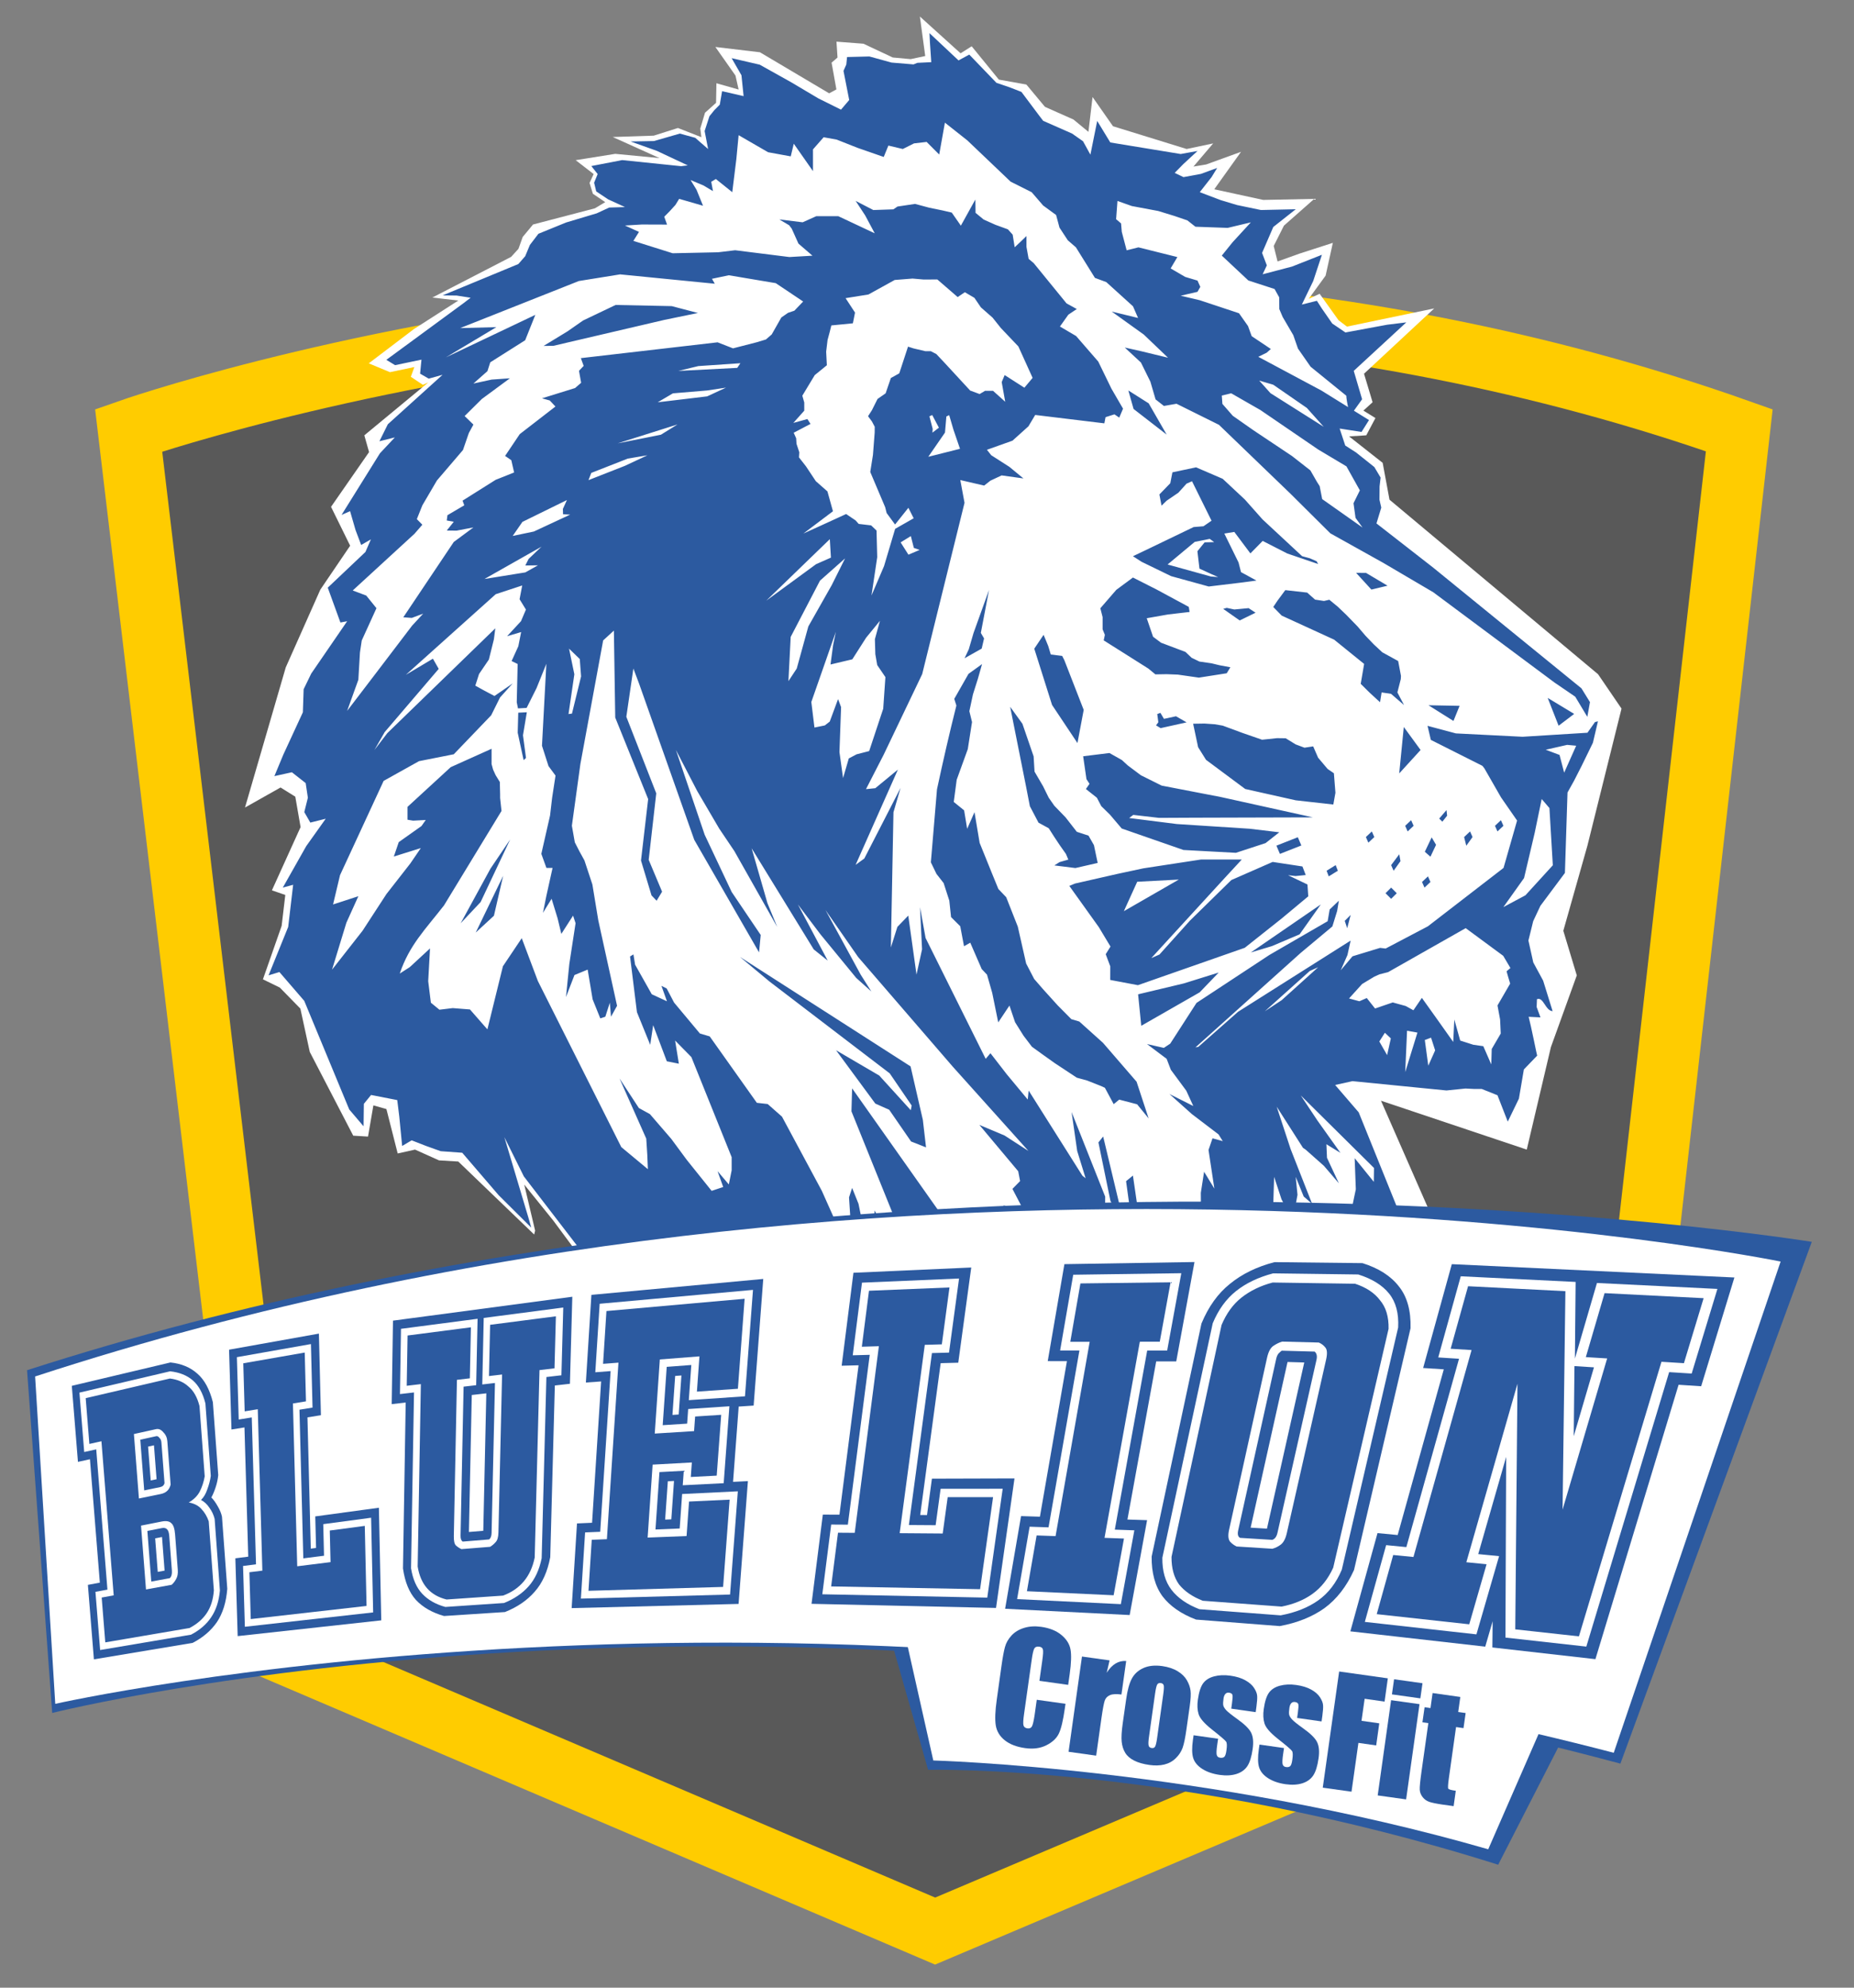 <?xml version="1.0" encoding="UTF-8" standalone="no"?>
<svg
   xmlns:dc="http://purl.org/dc/elements/1.1/"
   xmlns:cc="http://creativecommons.org/ns#"
   xmlns:rdf="http://www.w3.org/1999/02/22-rdf-syntax-ns#"
   xmlns:svg="http://www.w3.org/2000/svg"
   xmlns="http://www.w3.org/2000/svg"
   xmlns:sodipodi="http://sodipodi.sourceforge.net/DTD/sodipodi-0.dtd"
   xmlns:inkscape="http://www.inkscape.org/namespaces/inkscape"
   sodipodi:docname="BLCF.svg"
   inkscape:version="1.0 (4035a4fb49, 2020-05-01)"
   id="svg8"
   version="1.1"
   viewBox="0 0 185.208 198.438"
   height="750"
   width="700">
  <rect x="0" y="0" width="185.208" height="198.438" fill="#808080" stroke="none"/>
  <defs
     id="defs2" />
  <sodipodi:namedview
     inkscape:window-maximized="1"
     inkscape:window-y="-9"
     inkscape:window-x="-9"
     inkscape:window-height="1051"
     inkscape:window-width="1920"
     units="px"
     showgrid="false"
     inkscape:document-rotation="0"
     inkscape:current-layer="layer1"
     inkscape:document-units="mm"
     inkscape:cy="403.86771"
     inkscape:cx="459.51979"
     inkscape:zoom="0.7"
     inkscape:pageshadow="2"
     inkscape:pageopacity="0.0"
     borderopacity="1.0"
     bordercolor="#666666"
     pagecolor="#ffffff"
     id="base" />
  <g
     id="layer1"
     inkscape:groupmode="layer"
     inkscape:label="Calque 1">
    <g
       style="stroke:#ffcc00;stroke-width:17.442;stroke-miterlimit:4;stroke-dasharray:none;stroke-opacity:1;fill:#000000;fill-opacity:0.305;opacity:1"
       id="g22"
       transform="matrix(0.353,0,0,0.353,-12.278,-39.422)">
      <path
         d="m 71.188,233.375 c 0,0 228.617,-80.5 455.796,0 L 488.016,577.914 299.414,657.816 112.133,577.914 Z"
         style="fill:#000000;fill-opacity:0.305;fill-rule:evenodd;stroke:#ffcc00;stroke-width:17.442;stroke-linecap:butt;stroke-linejoin:miter;stroke-miterlimit:4;stroke-dasharray:none;stroke-opacity:1"
         id="path24" />
    </g>
    <path
       d="m 91.894,1.65 0.533,3.944 -1.457,0.309 -1.788,-0.165 -2.926,-1.373 -2.695,-0.207 0.105,1.586 -0.594,0.51 0.481,2.672 -0.723,0.39 -6.914,-4.098 -4.452,-0.529 2.008,2.853 0.313,1.395 -2.217,-0.627 -0.036,1.955 -1.105,0.991 -0.471,1.576 0.109,0.863 -2.341,-0.918 -2.421,0.766 -4.094,0.135 4.676,2.106 -4.424,-0.426 -3.952,0.633 1.793,1.386 -0.409,0.886 0.335,1.082 1.232,0.834 -1.035,0.618 -6.176,1.614 -1.033,1.244 -0.423,1.186 -0.736,0.804 -7.866,4.059 2.592,0.301 -4.441,2.851 -4.505,3.418 2.117,0.881 2.438,-0.512 -0.351,0.972 1.204,0.805 0.537,-0.241 -6.388,5.281 0.474,1.673 -3.799,5.465 1.909,3.883 -2.978,4.384 -3.455,7.763 -4.071,13.99 3.551,-2 1.473,0.917 0.529,3.036 -2.865,6.315 1.337,0.46 -0.364,3.085 -1.87,5.34 1.683,0.818 2.056,2.101 0.941,4.329 4.341,8.359 1.477,0.09 0.536,-3.114 1.302,0.368 1.126,4.432 1.734,-0.385 2.394,1.075 1.924,0.115 7.582,7.287 0.095,-0.39 -1.086,-4.594 2.91,3.605 2.533,3.419 -5.31,0.648 10.108,6.065 h 2.829 l 22.641,16.171 14.555,12.533 27.492,-20.618 14.038,-16.047 -6.211,-14.15 14.562,4.88 2.413,-10.233 2.585,-7.159 -1.345,-4.454 2.405,-8.49 3.409,-13.691 -2.343,-3.43 -20.836,-17.427 -0.682,-3.677 -3.354,-2.64 1.716,-0.109 0.916,-1.723 -1.204,-0.744 0.919,-0.834 -0.856,-2.847 7.014,-6.521 -8.72,1.816 -0.842,-0.639 -1.886,-2.638 -1.091,0.507 1.689,-2.32 0.722,-3.271 -3.324,1.072 -2.199,0.787 -0.385,-1.548 1.022,-2.03 3.026,-2.669 -5.097,0.103 -4.889,-1.064 2.673,-3.739 -3.481,1.262 -1.272,0.211 1.969,-2.312 -2.65,0.558 -7.357,-2.274 -2.041,-2.917 -0.411,3.478 -1.495,-1.23 -2.85,-1.266 -1.856,-2.227 -2.749,-0.492 -2.714,-3.327 -1.109,0.701 z"
       style="fill:#ffffff;fill-opacity:1;fill-rule:evenodd;stroke:none;stroke-width:0.353"
       id="path30" />
    <path
       d="m 109.252,155.215 0.57,-1.864 -0.347,-1.149 -0.624,-0.777 -1.381,1.119 -3.377,3.372 -0.242,-6.404 -3.52,7.144 -0.321,-9.371 -0.514,-2.708 -0.147,-1.852 c -0.899,2.887 -1.152,5.026 -0.028,8.68 l -3.226,-4.17 -1.293,-2.669 -0.044,-0.861 -0.234,0.847 0.048,0.588 0.3,1.464 0.575,1.181 -1.061,-0.784 -2.79,-3.232 -0.452,-2.708 0.051,-2.122 -0.719,-2.383 -1.101,2.111 0.087,2.584 0.278,0.249 -0.22,0.134 -2.971,-2.409 -3.659,-4.887 -1.616,-2.515 -1.522,-3.242 0.327,1.765 0.577,2.721 -0.954,0.251 -2.161,0.181 -1.207,1.134 -0.131,0.01 0.109,-0.455 -1.204,-2.921 -2.315,-1.614 -0.014,2.417 -0.098,0.103 -0.218,-0.524 -2.059,-2.104 -3.322,-3.925 -0.947,-1.402 -0.038,1.402 -3.891,0.881 -1.9,0.237 0.959,1.368 -1.659,-1.195 -7.276,-9.466 -1.946,-3.918 2.403,8.041 0.281,0.987 -3.259,-3.239 -3.635,-4.233 -2.148,-0.155 -1.499,-0.537 -1.402,-0.547 -0.952,0.561 -0.288,-2.944 -0.201,-1.635 -2.615,-0.512 -0.721,0.885 -0.029,2.244 -1.433,-1.683 -4.493,-10.842 -2.482,-2.876 -1.084,0.331 1.962,-4.836 0.495,-4.206 -1.034,0.281 2.341,-4.14 1.947,-2.736 -1.539,0.386 -0.601,-1.047 0.356,-1.435 -0.218,-1.462 -1.379,-1.081 -1.747,0.385 0.893,-2.146 1.952,-4.225 0.077,-2.303 0.757,-1.56 3.59,-5.228 -0.674,0.125 -1.263,-3.477 3.762,-3.561 0.547,-1.261 -0.972,0.561 -0.561,-1.488 -0.547,-1.888 -0.854,0.378 3.838,-6.157 1.488,-1.585 -1.542,0.385 0.842,-1.696 5.467,-4.939 -1.382,0.384 -0.861,-0.496 0.135,-1.401 -2.636,0.552 -0.872,-0.533 7.67,-5.626 0.75,-0.572 -1.402,-0.219 -1.402,-0.015 7.57,-3.131 0.684,-0.781 0.47,-1.127 0.852,-1.114 2.768,-1.127 3.059,-0.915 1.246,-0.577 1.575,-0.046 -1.681,-0.77 -1.193,-0.795 -0.21,-0.867 0.353,-0.865 -0.633,-0.799 3.084,-0.594 5.887,0.608 0.661,-0.081 -3.084,-1.448 -2.624,-0.937 2.337,-0.044 2.581,-0.744 1.534,0.42 1.29,1.122 -0.347,-1.797 0.481,-1.48 0.479,-0.593 0.554,-0.562 0.231,-1.344 2.148,0.495 -0.215,-2.086 -0.981,-1.705 2.804,0.649 3.129,1.747 2.74,1.625 2.253,1.118 0.82,-0.963 -0.571,-2.906 0.28,-0.633 0.076,-0.75 2.23,-0.056 2.22,0.61 2.19,0.182 0.387,-0.156 1.385,-0.067 -0.134,-1.977 -0.044,-0.921 2.901,2.723 1.073,-0.581 2.716,2.821 1.301,0.44 1.195,0.466 1.707,2.278 0.462,0.606 2.884,1.27 1.099,0.77 0.737,1.338 0.34,-1.683 0.34,-1.681 1.308,2.148 7.031,1.153 1.681,-0.304 -1.414,1.305 -0.868,0.883 0.881,0.422 1.736,-0.32 1.627,-0.594 -0.557,0.911 -1.181,1.507 2.1,0.795 1.63,0.49 2.383,0.496 3.476,-0.077 -2.244,1.77 -1.12,2.59 0.475,1.243 -0.419,0.889 2.939,-0.77 2.982,-1.177 -0.868,2.62 -1.137,2.351 1.504,-0.376 0.481,0.75 1.052,1.517 1.317,0.894 4.167,-0.772 1.915,-0.236 -5.25,4.842 0.835,2.834 -0.877,1.222 c -0.313,1.109 -0.706,-1.199 -0.701,-1.574 l -3.568,-2.897 -1.261,-1.808 -0.467,-1.341 -1.061,-1.815 -0.336,-0.79 -0.013,-1.175 -0.461,-0.828 -2.62,-0.852 -2.651,-2.483 1.078,-1.335 1.823,-1.984 -2.314,0.552 -3.222,-0.116 -0.805,-0.633 -1.291,-0.441 -1.616,-0.496 -2.64,-0.495 -1.435,-0.507 -0.135,1.82 0.495,0.422 0.07,0.84 0.486,1.843 1.178,-0.294 3.889,0.97 -0.672,1.134 1.452,0.846 1.232,0.369 0.281,0.626 -0.281,0.495 -1.681,0.389 1.901,0.448 3.926,1.302 0.9,1.278 0.367,1.011 1.914,1.279 -0.412,0.368 -0.841,0.413 6.309,3.37 4.75,2.945 -0.747,1.186 -2.187,-0.34 0.561,1.697 1.081,0.692 1.823,1.454 0.628,1.051 -0.103,0.883 -0.01,1.333 0.18,0.784 -0.481,1.578 5.672,4.417 14.806,12.049 0.85,1.375 -0.263,1.469 -1.209,-2.012 -2.074,-1.415 -12.105,-9.008 -5.013,-2.946 -5.271,-2.938 -3.968,-3.941 -7.159,-6.893 -4.24,-2.103 -1.259,0.219 -0.833,-0.653 -0.517,-1.768 -0.945,-1.914 -1.616,-1.498 1.67,0.375 2.651,0.642 -2.42,-2.311 -3.203,-2.297 2.632,0.64 -0.508,-1.166 -2.668,-2.416 -1.134,-0.419 -1.898,-3.048 -0.814,-0.708 -0.828,-1.261 -0.339,-1.262 -1.296,-0.948 -1.145,-1.327 -2.103,-1.053 -4.322,-4.118 -2.242,-1.772 -0.57,3.181 -1.257,-1.257 -1.257,0.145 -1.122,0.561 -1.441,-0.343 -0.464,1.137 -2.614,-0.908 -2.084,-0.824 -1.305,-0.236 -1.064,1.212 v 2.173 l -0.959,-1.37 -0.961,-1.37 -0.302,1.264 -2.264,-0.413 -2.944,-1.702 -0.226,2.384 -0.409,3.307 -1.638,-1.316 -0.462,0.277 0.174,0.933 -0.943,-0.561 -1.295,-0.546 0.594,0.97 0.649,1.596 -2.383,-0.688 -0.369,0.601 -0.561,0.619 -0.56,0.566 0.28,0.784 -2.523,-0.009 -1.683,0.102 1.403,0.637 -0.561,0.897 3.925,1.235 4.548,-0.098 1.694,-0.203 5.415,0.678 2.307,-0.134 -1.399,-1.207 -0.674,-1.498 -0.256,-0.335 -0.981,-0.58 2.33,0.286 1.363,-0.61 2.195,-0.001 3.643,1.71 -0.952,-1.782 -0.954,-1.454 1.766,0.913 2.002,-0.069 0.411,-0.28 1.756,-0.263 1.443,0.386 1.287,0.263 0.937,0.218 0.909,1.305 0.724,-1.305 0.725,-1.305 0.019,1.331 0.814,0.671 1.169,0.521 1.248,0.455 0.477,0.531 0.2,1.258 0.598,-0.561 0.58,-0.561 v 1.084 l 0.216,1.195 0.511,0.431 3.278,4.018 1.021,0.561 -0.841,0.561 -0.842,1.185 1.615,0.948 2.212,2.548 1.321,2.714 1.156,1.991 -0.379,0.894 -0.478,-0.328 -0.889,0.281 -0.121,0.617 -6.907,-0.837 -0.675,1.133 -1.596,1.436 -2.55,0.908 0.422,0.539 1.822,1.167 1.402,1.155 -2.179,-0.303 -1.12,0.524 -0.625,0.491 -2.383,-0.551 0.421,2.273 -4.229,17.101 -3.858,8.067 -1.756,3.417 0.933,-0.095 2.256,-1.856 -4.226,9.511 0.87,-0.637 3.62,-7.043 -0.708,2.428 -0.259,13.499 0.652,-2.059 1.086,-1.122 0.823,5.888 0.554,-2.523 -0.204,-4.206 0.557,3.076 6.003,12.063 0.476,-0.561 1.63,2.103 2.096,2.523 0.091,-0.896 5.371,8.502 0.32,0.251 -0.842,-2.722 -0.56,-3.889 3.356,8.447 -0.025,3.062 -0.785,-2.242 -0.069,1.732 -0.321,5.546 -0.529,1.131 -1.062,3.925 -1.085,1.122 -1.517,13.177 1.472,-4.065 1.645,-4.626 0.759,-1.681 0.157,2.07 0.865,2.644 1.024,-1.535 6.192,-14.394 2.264,-2.775 0.044,1.653 0.553,-1.509 -0.029,-3.613 0.327,-2.107 1.027,1.683 -0.584,-3.856 0.397,-1.165 1.025,0.28 -0.421,-0.671 -2.663,-2.027 -2.242,-2.005 2.383,1.199 -0.701,-1.53 -1.542,-2.086 -0.421,-1.097 -1.962,-1.474 1.682,0.383 0.638,-0.422 2.626,-4.068 7.277,-4.785 5.824,-3.372 0.201,-1.17 0.918,-0.878 -0.171,1.029 -0.477,1.541 -3.17,2.647 -10.507,9.43 0.291,-0.059 3.966,-3.499 11.246,-7.107 -0.321,1.447 -0.67,1.517 1.177,-1.395 2.756,-0.84 0.553,0.065 4.222,-2.219 7.556,-5.828 1.354,-4.73 -1.608,-2.319 -1.654,-2.883 -0.201,-0.26 -5.152,-2.591 -0.331,-1.403 2.833,0.755 6.663,0.336 6.479,-0.402 0.754,-1.069 0.294,-0.069 -0.503,2.14 -1.131,2.316 -0.754,1.477 -0.652,1.171 -0.259,8.03 -2.451,3.285 -0.718,1.53 -0.477,1.934 0.486,2.187 0.985,1.818 0.945,3.044 c -0.727,-0.03 -0.909,-1.459 -1.564,-1.193 l -0.031,0.78 0.382,1.036 -1.457,-0.072 c -1.006,-1.338 -1.484,-2.94 -1.929,-4.528 l 0.386,-0.327 -0.719,-1.218 -3.751,-2.764 -7.75,4.392 -0.856,0.218 -0.521,0.233 -1.218,0.733 -1.308,1.444 1.033,0.28 0.739,-0.322 0.827,1.045 1.767,-0.605 1.299,0.357 0.766,0.424 0.845,-1.238 1.459,2.042 1.673,2.359 0.109,-2.242 0.588,2.103 1.316,0.421 0.991,0.14 0.797,1.822 0.045,-1.542 0.9,-1.542 -0.064,-1.402 -0.26,-1.401 1.452,-2.504 c 0.857,-1.437 2.37,7.087 2.511,7.513 l -1.329,1.378 -0.495,2.916 -1.113,2.294 -1.028,-2.633 -1.578,-0.631 h -0.802 l -0.816,-0.041 -1.901,0.194 -9.385,-0.931 -1.735,0.382 2.354,2.733 4.459,11.03 -0.188,3.032 -0.499,1.747 -0.529,-3.062 -1.12,-1.902 0.722,2.567 -0.106,2.955 -0.638,-1.488 -1.294,-1.29 0.813,1.365 -0.057,2.415 -0.448,-1.374 -0.524,-0.494 0.012,1.563 -0.933,0.583 -0.912,2.472 -11.643,13.384 -7.586,6.168 -3.136,2.067 -2.872,2.419 z m 19.946,-20.173 0.24,-1.851 1.178,-2.305 3.433,-5.522 1.393,-6.633 -0.116,-3.106 1.913,2.363 0.018,-1.386 -7.317,-7.242 1.67,2.511 2.296,3.224 -1.402,-0.86 0.058,1.356 1.187,2.542 -1.491,-1.739 -1.833,-1.625 -0.262,-0.176 -2.628,-4.112 1.393,4.235 2.149,5.468 -0.842,-0.732 -0.799,-1.962 0.179,1.793 -0.28,1.509 -0.518,0.45 -0.798,-1.509 -0.738,-2.244 -0.079,2.523 -0.714,1.121 -0.974,1.402 -0.787,1.837 -2.326,2.401 -0.794,0.532 -1.302,0.981 -1.134,1.399 -0.049,-0.623 -4.235,12.474 1.969,-3.16 0.686,1.09 -0.905,3.342 4.266,-8.216 0.608,-1.403 0.038,1.506 -0.508,2.943 -0.295,1.439 3.116,-6.421 1.049,-1.031 -4.457,11.045 -2.231,3.568 z m -28.712,-2.412 0.29,-3.084 -0.143,-6.616 -0.381,-2.591 1.33,0.265 0.941,0.734 -1.385,-2.647 0.766,-0.78 -0.189,-0.981 -3.879,-4.626 2.52,1.06 2.384,1.543 -7.56,-8.416 -9.448,-10.938 -3.267,-4.698 3.515,6.449 1.065,1.681 -1.512,-1.356 -3.569,-4.346 -2.257,-2.989 2.978,5.607 -1.398,-1.12 -5.68,-9.244 -0.521,-0.85 1.579,5.483 0.974,2.367 -4.279,-7.57 -1.513,-2.244 -2.195,-3.745 -2.13,-4.104 2.871,8.46 2.701,5.72 2.898,4.288 -0.167,1.739 -6.47,-11.234 -5.522,-15.619 -0.561,-1.487 -0.704,4.816 2.989,7.645 -0.755,6.636 1.338,3.183 -0.547,0.902 -0.51,-0.533 -1.05,-3.48 0.715,-6.136 -3.289,-8.138 -0.135,-8.682 -1.072,0.981 -2.274,12.336 -0.85,6.164 0.292,1.656 0.467,0.912 0.495,0.896 0.794,2.403 0.59,3.579 1.875,8.532 -0.606,1.09 -0.117,-1.401 -0.449,1.401 -0.504,0.163 -0.765,-1.9 -0.496,-2.967 -1.317,0.542 -0.849,2.201 0.335,-3.312 0.624,-4.065 -0.251,-0.754 -1.171,1.823 -0.371,-1.542 -0.602,-1.964 -0.864,1.403 0.339,-1.682 0.622,-2.803 h -0.615 l -0.508,-1.403 0.872,-3.831 0.205,-1.758 0.341,-2.224 -0.701,-0.949 -0.652,-2.031 0.437,-8.18 -0.977,2.42 -0.993,1.982 -0.864,0.05 -0.123,-0.616 0.09,-3.817 -0.604,-0.295 0.671,-1.476 0.281,-1.418 -1.403,0.416 1.389,-1.502 0.492,-1.159 -0.634,-1.031 0.263,-1.375 -2.646,0.871 -8.979,8.049 2.704,-1.61 0.58,1.016 -5.395,6.309 -1.027,1.789 1.288,-1.682 10.788,-10.465 -0.141,1.094 -0.504,2.027 -0.981,1.441 -0.373,1.163 0.948,0.522 0.967,0.51 1.822,-1.258 -1.266,1.403 -0.886,1.783 -3.735,3.89 -3.474,0.688 -3.533,1.969 -4.359,9.416 -0.693,2.921 2.526,-0.823 -1.196,2.647 -1.433,4.688 3.051,-3.891 2.383,-3.659 2.383,-3.051 1.053,-1.539 -2.696,0.842 0.491,-1.438 2.274,-1.608 0.421,-0.602 -1.261,0.067 -0.561,-0.092 v -1.283 l 4.316,-3.965 4.082,-1.836 v 1.528 l 0.153,0.553 0.252,0.551 0.42,0.682 0.029,1.24 v 0.359 l 0.139,1.294 -5.744,9.43 c -1.886,2.424 -3.457,3.956 -4.422,6.805 l 1,-0.642 2.025,-1.869 -0.182,3.27 0.267,2.148 0.853,0.701 1.33,-0.161 1.721,0.135 1.742,1.989 1.55,-6.301 1.881,-2.803 1.61,4.272 8.336,16.585 2.654,2.205 -0.059,-1.45 -0.103,-1.603 -2.667,-6 1.929,2.945 1.104,0.609 2.139,2.479 1.55,2.098 2.477,3.085 1.156,-0.385 -0.564,-1.579 1.125,1.324 0.283,-1.411 v -1.314 l -4.024,-9.99 -1.625,-1.651 0.374,2.312 -1.202,-0.242 -1.364,-3.606 -0.295,1.962 -1.326,-3.259 -0.689,-5.56 0.339,-0.207 0.167,1.027 1.665,2.953 1.516,0.7 -0.551,-1.542 0.522,0.261 0.743,1.412 2.576,3.084 0.982,0.291 4.709,6.631 1.082,0.121 1.429,1.261 3.98,7.406 2.19,4.9 0.947,2.162 -0.421,-6.408 0.31,-0.948 0.638,1.589 0.821,4.032 0.768,2.803 -0.27,-3.263 0.3,-2.91 0.613,1.301 0.365,0.108 0.799,-1.156 -4.101,-10.149 0.066,-2.293 8.81,12.466 1.399,3.067 0.468,2.883 0.84,2.675 0.842,1.709 0.638,1.78 0.244,-1.705 0.155,-1.76 0.941,2.719 0.643,2.8 z m -9.474,-18.671 -2.185,-3.167 -1.388,-0.619 -3.92,-5.321 4.313,2.523 3.152,3.463 0.09,-0.467 -2.193,-3.211 -12.005,-9.167 -2.949,-2.453 17.035,10.921 1.227,5.34 0.318,2.745 z m -43.488,-20.86 2.739,-5.664 -0.922,3.988 z m -1.506,-0.925 2.975,-5.449 1.969,-2.916 -2.951,6.248 z m 5.699,-19.025 0.054,-1.998 0.857,-0.044 -0.385,2.296 0.302,2.267 -0.238,0.217 z m 91.24,30.444 -0.623,0.236 0.347,2.564 0.685,-1.531 z m -4.018,0.074 -0.594,-0.561 -0.555,0.87 0.779,1.361 z m 2.657,-0.579 -1.036,-0.185 -0.183,4.127 z m -9.915,-6.526 -0.842,0.377 -4.486,4.021 1.682,-1.109 z m 20.705,-7.182 2.736,-2.997 -0.339,-5.711 -0.773,-0.902 -0.699,3.376 -1.063,4.514 -2.066,2.899 z m -66.816,-14.073 1.257,-0.324 1.403,-4.228 0.219,-3.157 -0.818,-1.202 -0.189,-1.089 -0.043,-1.495 0.504,-1.833 -1.379,1.682 -1.381,2.162 -0.776,0.183 -1.402,0.333 0.258,-1.928 0.277,-1.338 -2.451,7.009 0.312,2.551 1.033,-0.21 0.495,-0.386 0.831,-2.243 0.301,0.802 -0.163,4.486 0.361,2.596 0.573,-1.962 z m 70.983,-0.943 -2.139,0.486 1.378,0.518 0.463,1.772 1.2,-2.691 z m -119.072,-7.062 3.688,-4.843 1.107,-1.196 -1.138,0.425 -0.85,-0.061 5.042,-7.52 1.962,-1.452 -1.682,0.32 -0.981,-0.009 0.701,-0.878 -0.701,-0.126 0.069,-0.528 1.682,-0.988 -0.172,-0.464 3.307,-2.08 1.843,-0.733 -0.28,-1.225 -0.622,-0.427 1.465,-2.177 3.565,-2.755 -0.565,-0.602 -0.777,-0.218 3.304,-1.025 0.605,-0.525 -0.215,-1.196 0.468,-0.491 -0.281,-0.774 13.658,-1.579 1.542,0.602 2.383,-0.612 0.904,-0.274 0.579,-0.502 0.481,-0.847 0.48,-0.846 0.671,-0.466 0.63,-0.211 0.879,-0.918 -2.738,-1.833 -4.688,-0.788 -1.683,0.354 0.281,0.492 -9.458,-0.934 -4.122,0.664 -11.855,4.699 3.616,-0.095 -5.039,3.015 8.93,-4.241 -1.013,2.534 -3.488,2.205 -0.281,0.879 -1.402,1.239 1.822,-0.395 1.823,-0.129 -2.804,2.066 -1.718,1.702 0.878,0.854 -0.457,0.838 -0.586,1.7 -2.602,3.041 -1.454,2.478 -0.554,1.382 0.552,0.558 -0.787,0.904 -6.168,5.66 1.349,0.508 1.02,1.261 -1.469,3.224 -0.179,1.193 -0.161,2.731 -1.12,3.105 z m 16.819,-32.766 2.384,-1.45 1.57,-1.093 3.245,-1.548 5.607,0.117 2.614,0.685 -3.364,0.692 -11.075,2.586 z m 3.748,32.991 -0.132,-1.735 -1.071,-1.035 0.531,2.558 -0.584,3.973 0.346,-0.047 z m 22.702,-4.987 2.334,-4.119 1.337,-2.675 -2.508,2.224 -2.926,5.616 -0.226,4.417 0.83,-1.258 z m 7.564,-6.028 1.108,-3.715 1.851,-1.056 -0.528,-1.046 -1.332,1.67 -0.841,-1.149 -0.146,-0.58 -1.49,-3.516 0.27,-1.706 0.172,-2.234 0.004,-0.577 -0.28,-0.529 -0.387,-0.521 0.387,-0.601 0.28,-0.561 0.281,-0.561 0.807,-0.561 0.524,-1.528 0.841,-0.47 0.874,-2.664 0.548,0.176 1.199,0.281 h 0.533 l 0.544,0.28 0.794,0.842 2.588,2.803 0.945,0.351 0.537,-0.32 h 0.806 l 1.215,1.09 -0.351,-1.964 0.295,-0.7 1.969,1.261 0.824,-0.981 -1.423,-3.138 -1.75,-1.84 -0.826,-1.035 -1.171,-1.029 -0.645,-0.948 -0.956,-0.561 -0.716,0.483 -2.034,-1.759 -1.356,0.009 -1.116,-0.097 -1.785,0.141 -2.626,1.45 -2.281,0.365 0.943,1.44 -0.214,1.072 -2.151,0.21 -0.152,0.613 -0.226,0.842 -0.14,1.165 0.069,1.357 -1.207,0.981 -1.243,2.057 0.193,0.677 v 0.821 l -1.09,1.22 1.403,-0.385 0.313,0.486 -1.682,0.879 0.248,0.552 0.033,0.551 0.28,0.852 -0.033,0.508 0.701,0.895 0.981,1.477 1.162,1.024 0.55,1.982 -2.953,2.224 1.681,-0.763 2.589,-1.186 0.948,0.642 0.307,0.346 1.243,0.146 0.539,0.515 0.069,2.657 -0.573,3.831 z m -35.836,0.633 1.261,-0.707 -1.261,0.018 0.329,-0.657 1.287,-1.221 -5.7,3.225 z m 30.528,-1.475 -0.109,-1.845 -6.349,6.141 4.975,-3.641 z m 8.864,-0.769 -0.58,-0.2 -0.3,-1.181 -1.02,0.628 0.779,1.228 z m -34.91,-3.525 -0.714,-0.036 -0.017,-0.53 0.404,-0.888 -4.444,2.179 -0.973,1.404 2.115,-0.441 z m 78.453,0.325 -0.201,-1.465 0.633,-1.279 -1.341,-2.399 -2.822,-1.683 -2.464,-1.681 -3.304,-2.256 -2.922,-1.673 -0.937,0.225 0.058,0.832 1.038,1.189 2.082,1.457 3.839,2.562 1.831,1.432 0.646,1.125 0.283,0.449 0.251,1.291 4.031,2.84 z m -72.982,-5.197 2.244,-1.051 -1.963,0.331 -3.645,1.429 -0.281,0.722 z m 3.591,-3.104 1.662,-1.027 -5.982,1.888 z m 29.879,1.407 -0.654,-1.907 -0.426,-1.454 -0.281,0.132 -0.139,1.609 -1.668,2.416 z m -2.108,-2.11 -0.667,-1.262 -0.28,0.128 0.328,1.262 -0.029,0.369 z m 36.758,-1.97 -3.356,-2.317 -1.401,-0.412 1.122,1.254 5.318,3.357 z m -59.907,-1.156 1.882,-0.872 -1.893,0.285 -3.411,0.285 -1.519,0.893 z m 3.003,-2.844 0.317,-0.465 -4.206,0.287 -1.998,0.482 z m 37.283,83.162 -1.2,-5.837 0.473,-0.591 2.213,9.26 z m 2.154,2.349 -0.593,-4.316 0.685,-0.559 0.408,2.804 z m 0.51,-11.992 -1.789,-0.466 -0.551,0.453 -0.879,-1.634 -0.375,-0.172 -1.401,-0.554 -1.027,-0.282 -2.205,-1.455 -1.136,-0.808 -1.145,-0.827 -0.842,-1.107 -0.841,-1.341 -0.561,-1.664 -1.121,1.681 -0.6,-2.943 -0.522,-1.822 -0.529,-0.561 -1.144,-2.631 -0.623,0.354 -0.377,-1.995 -0.918,-0.915 -0.175,-1.644 -0.568,-1.754 -0.713,-0.912 -0.561,-1.156 0.612,-7.29 c 0.599,-2.799 1.238,-5.588 1.937,-8.363 l -0.211,-0.667 1.422,-2.496 1.354,-0.975 -0.415,1.46 -0.495,1.566 -0.358,1.674 0.266,1.086 -0.423,2.702 -1.108,3.058 -0.294,2.216 1.036,0.838 0.303,1.844 0.733,-1.663 0.514,3.066 1.184,2.926 0.688,1.681 0.781,0.816 1.16,2.942 0.833,3.679 0.802,1.543 0.87,1.003 1.484,1.639 1.359,1.371 0.795,0.236 2.369,2.128 3.354,3.881 1.204,3.664 z m 0.413,-7.836 -0.314,-3.143 4.559,-1.086 3.491,-1.087 -1.899,1.976 z m -3.098,-4.578 0.004,-1.356 -0.456,-1.214 0.478,-0.762 -1.166,-1.939 -2.947,-4.116 0.566,-0.236 4.262,-0.969 2.571,-0.55 5.767,-0.882 h 4.064 l -1.685,1.823 -7.356,8.022 0.816,-0.358 3.037,-3.377 4.142,-4.058 4.128,-1.809 2.975,0.452 0.329,0.856 -1.02,0.101 -0.747,-0.085 1.94,0.929 0.08,1.182 -2.654,2.211 -3.688,2.926 -10.674,3.732 z m 6.851,-10.021 -4.156,0.219 -1.335,2.938 z m 7.193,7.279 6.991,-4.796 -2.118,2.986 -2.77,1.177 z m 9.382,-3.158 0.592,-0.591 -0.347,1.327 z m 4.075,-2.757 0.561,-0.561 0.561,0.561 -0.561,0.559 z m 3.645,-1.122 0.594,-0.561 0.248,0.561 -0.594,0.561 z m -9.532,-1.122 0.907,-0.561 0.215,0.561 -0.908,0.561 z m -27.196,-0.532 0.522,-0.333 0.873,-0.247 -0.241,-0.57 -0.594,-0.841 -0.561,-0.841 -0.561,-0.879 -1.02,-0.555 -0.864,-1.644 -0.382,-1.969 -1.587,-7.957 1.224,1.694 1.119,3.253 0.092,1.524 0.857,1.469 0.561,1.138 0.561,0.803 1.122,1.159 1.122,1.44 1.17,0.383 0.542,0.952 0.372,1.773 -2.224,0.51 z m 33.643,-0.029 0.81,-1.084 0.124,0.684 -0.686,0.962 z m 3.365,-1.335 0.684,-1.434 0.438,0.741 -0.561,1.188 z m -24.111,-0.178 -6.168,-2.143 -1.181,-1.39 -0.859,-0.841 -0.441,-0.842 -1.098,-0.87 0.361,-0.519 -0.304,-0.466 -0.331,-2.285 2.626,-0.324 1.243,0.7 0.59,0.54 1.309,0.981 2.074,1.032 5.882,1.134 9.227,2.038 -11.809,0.033 -3.561,0.017 -2.574,-0.297 -0.411,0.31 4.765,0.602 7.268,0.469 2.965,0.355 -1.371,1.079 -2.966,0.97 z m 9.285,-0.431 2.139,-0.842 0.351,0.824 -2.139,0.841 z m 8.938,-0.859 0.594,-0.561 0.248,0.561 -0.594,0.559 z m 9.813,0 0.594,-0.561 0.247,0.561 -0.624,0.868 z m -5.887,-1.122 0.594,-0.561 0.247,0.561 -0.594,0.561 z m 8.971,0 0.594,-0.561 0.247,0.561 -0.594,0.561 z m -5.571,-0.725 0.727,-0.846 0.062,0.562 -0.476,0.597 z m -14.334,-1.822 -5.046,-1.13 -3.916,-2.911 -0.79,-1.263 -0.496,-2.341 1.142,-0.018 1.031,0.072 0.786,0.137 1.962,0.725 1.964,0.681 1.502,-0.157 0.858,0.012 0.999,0.613 0.877,0.328 0.871,-0.131 0.491,1.13 0.948,1.122 0.629,0.43 0.154,1.947 -0.21,1.175 z m 10.337,-2.683 0.459,-4.636 1.677,2.296 z m -34.68,-6.839 -1.775,-5.616 0.929,-1.381 0.237,0.561 0.23,0.561 0.253,0.841 1.137,0.14 0.216,0.421 1.935,4.968 -0.624,3.311 z m 10.39,2.04 0.228,-0.31 -0.108,-0.819 0.315,-0.118 0.354,0.598 1.203,-0.259 1.058,0.609 -2.595,0.576 z m 40.214,0.036 -1.091,-2.777 2.647,1.597 z m -13.002,-2.044 3.11,0.059 -0.612,1.509 z m -5.902,-1.28 -0.864,-0.857 0.34,-1.989 -2.996,-2.423 -5.239,-2.401 -0.842,-0.86 0.422,-0.629 0.78,-1.054 2.184,0.245 0.791,0.702 0.892,0.136 0.531,-0.124 0.85,0.701 0.841,0.802 1.13,1.163 0.784,0.917 0.827,0.864 0.864,0.804 0.988,0.542 0.594,0.327 0.28,1.485 -0.019,0.321 -0.339,1.327 0.663,1.261 -1.298,-1.12 -0.941,-0.141 -0.157,0.981 z m -21.376,-1.802 -0.706,-0.581 -2.219,-1.402 -2.238,-1.41 0.116,-0.553 -0.226,-0.552 V 61.61 l -0.226,-0.885 1.593,-1.838 1.663,-1.23 2.354,1.191 3.223,1.739 0.083,0.507 -2.159,0.251 -2.122,0.375 0.631,1.847 0.794,0.597 2.445,0.921 0.613,0.584 0.78,0.377 1.21,0.175 0.784,0.19 1.097,0.204 -0.364,0.6 -2.78,0.435 -2.103,-0.301 -1.122,-0.043 z m -19.064,-1.61 0.42,-0.887 0.477,-1.634 1.548,-4.299 -0.818,4.291 0.322,0.548 -0.237,1.017 z m 26.949,-4.868 1.426,-0.134 0.696,0.455 -1.584,0.773 -1.649,-1.156 0.353,-0.099 z m 13.69,-1.99 -1.524,-1.667 0.999,0.009 2.141,1.273 z m -20.002,-1.338 -2.944,-1.429 -0.871,-0.561 1.175,-0.559 4.888,-2.352 0.981,-0.08 0.806,-0.555 -1.95,-3.94 -0.547,0.242 -0.812,0.9 -1.178,0.803 -0.508,0.495 -0.214,-1.12 1.089,-1.122 0.212,-1.087 2.362,-0.499 2.66,1.145 2.221,2.075 1.76,1.98 3.954,3.671 0.764,0.207 0.681,0.297 0.161,0.28 -3.084,-1.051 -2.461,-1.257 -1.228,1.247 -1.607,-2.145 -0.996,0.163 1.418,2.884 0.248,0.967 1.542,0.839 -1.542,0.207 -3.225,0.389 z m 4.01,-0.21 -1.181,-0.54 -0.205,-1.736 0.718,-0.887 0.956,-0.026 -0.444,-0.321 -1.501,0.301 -2.708,2.256 4.331,1.199 0.721,0.055 z m -7.763,-16.481 -0.522,-1.847 2.031,1.286 1.798,3.122 z"
       style="fill:#2c5aa0;fill-opacity:1;fill-rule:nonzero;stroke:none;stroke-width:0.353"
       id="path32" />
    <path
       d="m 2.702,136.794 2.512,34.217 c 0,0 71.088,-17.919 156.659,5.06 l 19.12,-52.093 c 0,0 -92.003,-14.944 -178.292,12.816 z"
       style="fill:#2c5aa0;fill-opacity:1;fill-rule:evenodd;stroke:none;stroke-width:0.353"
       id="path34" />
    <path
       d="m 89.254,164.566 3.461,12.12 c 0,0 25.111,-0.587 56.948,9.477 l 9.379,-18.316 c 0,0 -32.568,-10.04 -69.788,-3.281 z"
       style="fill:#2c5aa0;fill-opacity:1;fill-rule:evenodd;stroke:none;stroke-width:0.353;stroke-opacity:1"
       id="path36" />
    <path
       d="m 3.508,137.418 2.012,32.683 c 0,0 73.4,-16.579 155.687,4.887 l 16.671,-49.042 c 0,0 -85.644,-17.508 -174.37,11.472 z"
       style="fill:#ffffff;fill-opacity:1;fill-rule:evenodd;stroke:none;stroke-width:0.353"
       id="path38" />
    <path
       d="m 89.836,160.644 3.397,15.112 c 0,0 27.18,0.725 55.436,8.865 l 8.413,-19.252 c 0,0 -31.743,-10.699 -67.245,-4.724 z"
       style="fill:#ffffff;fill-opacity:1;fill-rule:evenodd;stroke:none;stroke-width:0.353"
       id="path40" />
    <g
       transform="translate(-13.985,-35.908)"
       style="fill:#2c5aa0;fill-opacity:1"
       id="g1040">
      <path
         id="path42"
         style="fill:#2c5aa0;fill-opacity:1;fill-rule:nonzero;stroke:none;stroke-width:0.353"
         d="m 120.691,204.115 -2.872,-0.403 0.286,-2.023 c 0.084,-0.587 0.105,-0.959 0.061,-1.113 -0.041,-0.155 -0.165,-0.246 -0.375,-0.276 -0.236,-0.033 -0.4,0.036 -0.491,0.204 -0.088,0.165 -0.174,0.543 -0.254,1.13 l -0.761,5.391 c -0.081,0.56 -0.102,0.93 -0.061,1.113 0.04,0.181 0.172,0.287 0.397,0.32 0.21,0.03 0.36,-0.036 0.452,-0.198 0.091,-0.165 0.183,-0.564 0.276,-1.196 l 0.204,-1.46 2.872,0.402 -0.066,0.458 c -0.17,1.199 -0.369,2.038 -0.601,2.519 -0.232,0.478 -0.651,0.867 -1.257,1.168 -0.606,0.301 -1.314,0.393 -2.122,0.276 -0.842,-0.119 -1.514,-0.378 -2.018,-0.778 -0.5,-0.397 -0.799,-0.889 -0.899,-1.477 -0.096,-0.591 -0.064,-1.457 0.099,-2.596 l 0.474,-3.385 c 0.117,-0.834 0.233,-1.457 0.347,-1.869 0.113,-0.411 0.332,-0.791 0.656,-1.141 0.327,-0.349 0.745,-0.601 1.257,-0.755 0.514,-0.157 1.082,-0.193 1.703,-0.105 0.845,0.121 1.519,0.394 2.023,0.816 0.503,0.419 0.805,0.898 0.904,1.439 0.099,0.54 0.073,1.353 -0.077,2.436 z" />
      <path
         id="path44"
         style="fill:#2c5aa0;fill-opacity:1;fill-rule:nonzero;stroke:none;stroke-width:0.353"
         d="m 124.828,201.671 -0.287,1.235 c 0.529,-0.838 1.177,-1.229 1.946,-1.174 l -0.474,3.346 c -0.504,-0.069 -0.885,-0.049 -1.141,0.061 -0.258,0.108 -0.433,0.285 -0.524,0.535 -0.088,0.247 -0.199,0.831 -0.331,1.753 l -0.529,3.754 -2.756,-0.386 1.339,-9.509 z" />
      <path
         id="path46"
         style="fill:#2c5aa0;fill-opacity:1;fill-rule:nonzero;stroke:none;stroke-width:0.353"
         d="m 132.84,206.207 -0.331,2.326 c -0.119,0.857 -0.247,1.48 -0.386,1.869 -0.141,0.386 -0.369,0.733 -0.689,1.042 -0.317,0.309 -0.697,0.515 -1.141,0.623 -0.441,0.106 -0.934,0.121 -1.477,0.044 -0.615,-0.085 -1.123,-0.23 -1.527,-0.435 -0.405,-0.203 -0.704,-0.46 -0.898,-0.778 -0.192,-0.315 -0.309,-0.683 -0.353,-1.102 -0.044,-0.419 -0.01,-1.032 0.104,-1.841 l 0.347,-2.431 c 0.124,-0.885 0.311,-1.563 0.562,-2.034 0.253,-0.47 0.636,-0.821 1.152,-1.053 0.518,-0.234 1.147,-0.3 1.885,-0.198 0.617,0.088 1.133,0.262 1.549,0.518 0.415,0.254 0.719,0.554 0.915,0.899 0.199,0.346 0.32,0.689 0.364,1.031 0.044,0.342 0.018,0.849 -0.077,1.522 z m -2.657,-1.102 c 0.069,-0.485 0.088,-0.795 0.055,-0.932 -0.033,-0.135 -0.131,-0.215 -0.292,-0.237 -0.165,-0.025 -0.285,0.022 -0.358,0.143 -0.074,0.121 -0.146,0.424 -0.215,0.909 l -0.606,4.294 c -0.064,0.445 -0.076,0.742 -0.038,0.888 0.036,0.143 0.135,0.226 0.297,0.248 0.161,0.026 0.277,-0.019 0.347,-0.138 0.069,-0.117 0.134,-0.38 0.193,-0.788 z" />
      <path
         id="path48"
         style="fill:#2c5aa0;fill-opacity:1;fill-rule:nonzero;stroke:none;stroke-width:0.353"
         d="m 139.425,206.836 -2.442,-0.347 0.072,-0.518 c 0.062,-0.437 0.079,-0.718 0.05,-0.843 -0.03,-0.124 -0.142,-0.201 -0.336,-0.231 -0.152,-0.022 -0.274,0.017 -0.369,0.116 -0.092,0.096 -0.155,0.251 -0.188,0.463 -0.041,0.291 -0.052,0.507 -0.033,0.651 0.022,0.143 0.117,0.312 0.286,0.502 0.172,0.187 0.536,0.479 1.091,0.876 0.742,0.527 1.212,0.985 1.411,1.378 0.201,0.401 0.254,0.947 0.154,1.637 -0.11,0.776 -0.289,1.348 -0.534,1.714 -0.247,0.367 -0.609,0.625 -1.086,0.777 -0.478,0.15 -1.034,0.182 -1.665,0.093 -0.699,-0.099 -1.283,-0.3 -1.753,-0.601 -0.467,-0.3 -0.766,-0.661 -0.899,-1.08 -0.132,-0.419 -0.142,-1.025 -0.028,-1.819 l 0.066,-0.458 2.447,0.347 -0.088,0.606 c -0.074,0.511 -0.091,0.847 -0.049,1.009 0.044,0.163 0.156,0.256 0.336,0.281 0.194,0.026 0.338,-0.007 0.43,-0.099 0.091,-0.091 0.16,-0.303 0.204,-0.634 0.066,-0.455 0.055,-0.745 -0.033,-0.871 -0.082,-0.132 -0.567,-0.547 -1.455,-1.246 -0.739,-0.591 -1.171,-1.094 -1.295,-1.51 -0.126,-0.415 -0.149,-0.89 -0.072,-1.428 0.106,-0.757 0.281,-1.302 0.524,-1.637 0.243,-0.333 0.606,-0.565 1.091,-0.695 0.485,-0.132 1.028,-0.156 1.632,-0.072 0.602,0.085 1.102,0.24 1.499,0.463 0.397,0.22 0.689,0.478 0.876,0.772 0.188,0.291 0.288,0.551 0.303,0.783 0.018,0.231 -0.006,0.588 -0.072,1.069 z" />
      <path
         id="path50"
         style="fill:#2c5aa0;fill-opacity:1;fill-rule:nonzero;stroke:none;stroke-width:0.353"
         d="m 146.005,207.765 -2.442,-0.347 0.072,-0.518 c 0.062,-0.437 0.079,-0.718 0.05,-0.843 -0.03,-0.124 -0.142,-0.201 -0.336,-0.231 -0.152,-0.022 -0.274,0.016 -0.369,0.116 -0.092,0.096 -0.154,0.251 -0.187,0.463 -0.041,0.291 -0.053,0.507 -0.033,0.651 0.022,0.143 0.117,0.311 0.287,0.502 0.172,0.187 0.536,0.479 1.091,0.876 0.742,0.526 1.213,0.985 1.411,1.378 0.201,0.401 0.254,0.947 0.155,1.637 -0.11,0.776 -0.29,1.348 -0.535,1.714 -0.247,0.367 -0.609,0.626 -1.086,0.778 -0.478,0.15 -1.034,0.182 -1.665,0.093 -0.699,-0.099 -1.283,-0.3 -1.753,-0.601 -0.467,-0.3 -0.766,-0.661 -0.899,-1.08 -0.132,-0.419 -0.142,-1.026 -0.028,-1.819 l 0.066,-0.458 2.448,0.347 -0.088,0.606 c -0.074,0.511 -0.091,0.847 -0.05,1.009 0.044,0.163 0.156,0.256 0.336,0.281 0.194,0.026 0.338,-0.007 0.43,-0.099 0.091,-0.091 0.16,-0.303 0.204,-0.634 0.066,-0.455 0.055,-0.746 -0.033,-0.871 -0.081,-0.132 -0.566,-0.547 -1.455,-1.246 -0.739,-0.591 -1.171,-1.094 -1.295,-1.511 -0.125,-0.415 -0.149,-0.89 -0.072,-1.427 0.106,-0.757 0.281,-1.302 0.524,-1.637 0.242,-0.333 0.606,-0.565 1.091,-0.695 0.485,-0.132 1.028,-0.156 1.632,-0.072 0.602,0.085 1.102,0.24 1.499,0.463 0.397,0.22 0.689,0.478 0.877,0.772 0.187,0.291 0.288,0.551 0.303,0.783 0.018,0.231 -0.006,0.588 -0.072,1.069 z" />
      <path
         id="path52"
         style="fill:#2c5aa0;fill-opacity:1;fill-rule:nonzero;stroke:none;stroke-width:0.353"
         d="m 147.762,202.78 4.862,0.683 -0.325,2.321 -1.99,-0.281 -0.314,2.199 1.775,0.254 -0.309,2.205 -1.775,-0.254 -0.689,4.873 -2.872,-0.402 z" />
      <path
         id="path54"
         style="fill:#2c5aa0;fill-opacity:1;fill-rule:nonzero;stroke:none;stroke-width:0.353"
         d="m 156.088,203.952 -0.215,1.51 -2.839,-0.397 0.215,-1.51 z m -0.298,2.089 -1.339,9.508 -2.839,-0.397 1.339,-9.508 z" />
      <path
         id="path56"
         style="fill:#2c5aa0;fill-opacity:1;fill-rule:nonzero;stroke:none;stroke-width:0.353"
         d="m 159.865,205.323 -0.21,1.499 0.744,0.105 -0.215,1.505 -0.744,-0.105 -0.716,5.088 c -0.088,0.626 -0.109,0.979 -0.061,1.058 0.051,0.082 0.301,0.153 0.75,0.215 l -0.215,1.532 -1.114,-0.154 c -0.625,-0.092 -1.069,-0.185 -1.334,-0.276 -0.262,-0.092 -0.479,-0.251 -0.656,-0.48 -0.174,-0.227 -0.267,-0.471 -0.281,-0.733 -0.015,-0.265 0.044,-0.868 0.176,-1.814 l 0.683,-4.828 -0.59,-0.083 0.215,-1.505 0.59,0.083 0.209,-1.499 z" />
    </g>
    <g
       transform="matrix(1.038,0,0,1.038,-17.923,-42.775)"
       style="fill:#2c5aa0;fill-opacity:1"
       id="g1030">
      <path
         id="path76"
         style="fill:#2c5aa0;fill-opacity:1;fill-rule:nonzero;stroke:none;stroke-width:0.353"
         d="m 33.625,173.795 c 0.721,0.087 1.316,0.344 1.783,0.774 0.488,0.4 0.841,1.022 1.057,1.869 0,0 0.503,6.766 0.503,6.766 -0.092,0.525 -0.251,1.013 -0.478,1.464 -0.229,0.426 -0.582,0.774 -1.057,1.047 0.525,0.095 0.93,0.304 1.214,0.625 0.306,0.317 0.542,0.713 0.707,1.184 0,0 0.495,6.649 0.495,6.649 -0.065,0.886 -0.3,1.626 -0.709,2.22 -0.387,0.565 -0.932,1.031 -1.632,1.397 0,0 -8.109,1.382 -8.109,1.382 0,0 -0.346,-4.312 -0.346,-4.312 0,0 1.156,-0.211 1.156,-0.211 0,0 -1.18,-14.821 -1.18,-14.821 0,0 -1.162,0.258 -1.162,0.258 0,0 -0.353,-4.402 -0.353,-4.402 0,0 8.11,-1.891 8.11,-1.891 m -0.252,6.034 c -0.026,-0.349 -0.156,-0.635 -0.387,-0.863 -0.213,-0.256 -0.445,-0.357 -0.699,-0.301 0,0 -2.132,0.471 -2.132,0.471 0,0 0.482,6.2 0.482,6.2 0,0 2.097,-0.43 2.097,-0.43 0.525,-0.108 0.843,-0.412 0.955,-0.912 0,0 -0.317,-4.166 -0.317,-4.166 m 0.747,8.966 c -0.043,-0.566 -0.167,-0.929 -0.372,-1.089 -0.185,-0.189 -0.497,-0.24 -0.938,-0.151 0,0 -1.969,0.39 -1.969,0.39 0,0 0.478,6.14 0.478,6.14 0,0 2.468,-0.449 2.468,-0.449 0.179,-0.156 0.324,-0.345 0.435,-0.562 0.132,-0.223 0.185,-0.52 0.156,-0.888 0,0 -0.258,-3.391 -0.258,-3.391 m -0.449,-16.542 c 1.05,0.109 1.917,0.468 2.596,1.08 0.679,0.587 1.175,1.501 1.487,2.74 0,0 0.517,7.014 0.517,7.014 -0.037,0.389 -0.119,0.773 -0.244,1.155 -0.124,0.38 -0.263,0.712 -0.417,0.996 0.212,0.211 0.419,0.499 0.621,0.863 0.2,0.34 0.334,0.669 0.4,0.984 0,0 0.511,6.933 0.511,6.933 -0.101,1.297 -0.435,2.366 -1,3.212 -0.565,0.817 -1.343,1.482 -2.333,1.994 0,0 -9.503,1.583 -9.503,1.583 0,0 -0.579,-7.163 -0.579,-7.163 0,0 1.151,-0.213 1.151,-0.213 0,0 -0.953,-11.869 -0.953,-11.869 0,0 -1.155,0.252 -1.155,0.252 0,0 -0.591,-7.312 -0.591,-7.312 0,0 9.492,-2.249 9.492,-2.249 m -1.22,20.143 c 0,0 0.658,-0.122 0.658,-0.122 0,0 -0.248,-3.233 -0.248,-3.233 0,0 -0.659,0.128 -0.659,0.128 0,0 0.249,3.227 0.249,3.227 m -0.678,-8.792 c 0,0 0.565,-0.119 0.565,-0.119 0,0 -0.251,-3.263 -0.251,-3.263 0,0 -0.566,0.124 -0.566,0.124 0,0 0.252,3.258 0.252,3.258 m -6.86,-8.451 c 0,0 0.46,5.714 0.46,5.714 0,0 1.157,-0.255 1.157,-0.255 0,0 1.078,13.491 1.078,13.491 0,0 -1.154,0.211 -1.154,0.211 0,0 0.451,5.598 0.451,5.598 0,0 8.746,-1.476 8.746,-1.476 0.845,-0.44 1.489,-0.996 1.935,-1.67 0.468,-0.679 0.751,-1.539 0.847,-2.582 0,0 -0.508,-6.882 -0.508,-6.882 -0.095,-0.386 -0.263,-0.744 -0.504,-1.075 -0.222,-0.335 -0.49,-0.584 -0.806,-0.748 0.263,-0.255 0.466,-0.599 0.608,-1.034 0.164,-0.438 0.274,-0.867 0.331,-1.284 0,0 -0.517,-6.965 -0.517,-6.965 -0.248,-0.993 -0.653,-1.734 -1.214,-2.22 -0.561,-0.484 -1.29,-0.774 -2.185,-0.871 0,0 -8.725,2.049 -8.725,2.049 m 8.188,8.701 c -0.048,0.211 -0.187,0.34 -0.417,0.387 0,0 -1.537,0.318 -1.537,0.318 0,0 -0.379,-4.878 -0.379,-4.878 0,0 1.539,-0.338 1.539,-0.338 0.105,-0.023 0.205,0.03 0.301,0.161 0.116,0.101 0.18,0.251 0.195,0.449 0,0 0.298,3.9 0.298,3.9 m 0.71,8.439 c 0.023,0.319 -0.043,0.554 -0.201,0.707 0,0 -1.783,0.327 -1.783,0.327 0,0 -0.377,-4.869 -0.377,-4.869 0,0 1.408,-0.277 1.408,-0.277 0.419,-0.082 0.652,0.16 0.695,0.725 0,0 0.259,3.387 0.259,3.387" />
      <path
         id="path78"
         style="fill:#2c5aa0;fill-opacity:1;fill-rule:nonzero;stroke:none;stroke-width:0.353"
         d="m 52.373,187.968 c 0,0 0.17,7.699 0.17,7.699 0,0 -11.143,1.264 -11.143,1.264 0,0 -0.132,-4.505 -0.132,-4.505 0,0 1.248,-0.154 1.248,-0.154 0,0 -0.442,-15.525 -0.442,-15.525 0,0 -1.26,0.205 -1.26,0.205 0,0 -0.135,-4.622 -0.135,-4.622 0,0 5.914,-1.033 5.914,-1.033 0,0 0.12,4.692 0.12,4.692 0,0 -1.255,0.204 -1.255,0.204 0,0 0.413,15.66 0.413,15.66 0,0 3.207,-0.4 3.207,-0.4 0,0 -0.073,-3.04 -0.073,-3.04 0,0 3.368,-0.445 3.368,-0.445 m 1.357,-1.746 c 0,0 0.23,10.831 0.23,10.831 0,0 -13.819,1.516 -13.819,1.516 0,0 -0.224,-7.483 -0.224,-7.483 0,0 1.24,-0.158 1.24,-0.158 0,0 -0.364,-12.431 -0.364,-12.431 0,0 -1.25,0.2 -1.25,0.2 0,0 -0.231,-7.676 -0.231,-7.676 0,0 8.646,-1.546 8.646,-1.546 0,0 0.193,7.848 0.193,7.848 0,0 -1.295,0.207 -1.295,0.207 0,0 0.321,12.626 0.321,12.626 0,0 0.507,-0.066 0.507,-0.066 0,0 -0.077,-3.034 -0.077,-3.034 0,0 6.124,-0.833 6.124,-0.833 m -5.355,1.578 c 0,0 0.074,3.038 0.074,3.038 0,0 -1.992,0.252 -1.992,0.252 0,0 -0.371,-14.297 -0.371,-14.297 0,0 1.258,-0.203 1.258,-0.203 0,0 -0.154,-6.11 -0.154,-6.11 0,0 -7.127,1.259 -7.127,1.259 0,0 0.177,5.999 0.177,5.999 0,0 1.256,-0.202 1.256,-0.202 0,0 0.408,14.129 0.408,14.129 0,0 -1.246,0.158 -1.246,0.158 0,0 0.174,5.847 0.174,5.847 0,0 12.347,-1.381 12.347,-1.381 0,0 -0.197,-9.106 -0.197,-9.106 0,0 -4.607,0.616 -4.607,0.616" />
      <path
         id="path80"
         style="fill:#2c5aa0;fill-opacity:1;fill-rule:nonzero;stroke:none;stroke-width:0.353"
         d="m 60.248,195.049 c -1.583,-0.389 -2.509,-1.446 -2.785,-3.175 0,0 0.306,-17.543 0.306,-17.543 0,0 -1.359,0.161 -1.359,0.161 0,0 0.08,-4.836 0.08,-4.836 0,0 6.096,-0.788 6.096,-0.788 0,0 -0.102,4.906 -0.102,4.906 0,0 -1.243,0.147 -1.243,0.147 0,0 -0.299,15.03 -0.299,15.03 -0.009,0.451 0.056,0.75 0.197,0.897 0.165,0.145 0.343,0.264 0.533,0.354 0,0 2.764,-0.222 2.764,-0.222 0.199,-0.121 0.372,-0.268 0.522,-0.441 0.175,-0.175 0.269,-0.489 0.278,-0.944 0,0 0.35,-15.187 0.35,-15.187 0,0 -1.261,0.149 -1.261,0.149 0,0 0.109,-4.929 0.109,-4.929 0,0 6.331,-0.818 6.331,-0.818 0,0 -0.134,5.003 -0.134,5.003 0,0 -1.443,0.17 -1.443,0.17 0,0 -0.462,18.026 -0.462,18.026 -0.368,1.823 -1.386,3.044 -3.044,3.664 0,0 -5.436,0.375 -5.436,0.375 m 5.529,0.335 c 0.965,-0.383 1.752,-0.917 2.362,-1.598 0.61,-0.685 1.03,-1.587 1.259,-2.705 0,0 0.455,-17.43 0.455,-17.43 0,0 1.446,-0.168 1.446,-0.168 0,0 0.177,-6.517 0.177,-6.517 0,0 -7.655,1.003 -7.655,1.003 0,0 -0.139,6.398 -0.139,6.398 0,0 1.221,-0.142 1.221,-0.142 0,0 -0.325,14.427 -0.325,14.427 -0.007,0.294 -0.085,0.5 -0.234,0.619 0,0 -2.547,0.208 -2.547,0.208 -0.143,-0.095 -0.211,-0.288 -0.205,-0.58 0,0 0.292,-14.322 0.292,-14.322 0,0 1.21,-0.14 1.21,-0.14 0,0 0.136,-6.388 0.136,-6.388 0,0 -7.372,0.966 -7.372,0.966 0,0 -0.099,6.276 -0.099,6.276 0,0 1.353,-0.157 1.353,-0.157 0,0 -0.287,16.908 -0.287,16.908 0.17,1.057 0.532,1.879 1.087,2.464 0.555,0.587 1.293,1.007 2.215,1.259 0,0 5.65,-0.38 5.65,-0.38 m 6.57,-29.454 c 0,0 -0.231,8.37 -0.231,8.37 0,0 -1.451,0.165 -1.451,0.165 0,0 -0.441,16.512 -0.441,16.512 -0.262,1.392 -0.763,2.501 -1.505,3.329 -0.714,0.823 -1.665,1.472 -2.853,1.947 0,0 -5.864,0.382 -5.864,0.382 -1.131,-0.319 -2.031,-0.831 -2.701,-1.541 -0.646,-0.71 -1.063,-1.72 -1.251,-3.035 0,0 0.262,-15.955 0.262,-15.955 0,0 -1.348,0.153 -1.348,0.153 0,0 0.124,-8.03 0.124,-8.03 0,0 17.259,-2.298 17.259,-2.298 m -9.676,9.449 c 0,0 -0.276,13.176 -0.276,13.176 0,0 1.384,-0.116 1.384,-0.116 0,0 0.291,-13.219 0.291,-13.219 0,0 -1.398,0.16 -1.398,0.16" />
      <path
         id="path82"
         style="fill:#2c5aa0;fill-opacity:1;fill-rule:nonzero;stroke:none;stroke-width:0.353"
         d="m 81.984,177.294 c 0,0 0.599,-0.039 0.599,-0.039 0,0 0.263,-3.754 0.263,-3.754 0,0 -0.601,0.044 -0.601,0.044 0,0 -0.262,3.748 -0.262,3.748 m 6.945,-11.17 c 0,0 -0.646,8.655 -0.646,8.655 0,0 -3.945,0.276 -3.945,0.276 0,0 0.243,-3.391 0.243,-3.391 0,0 -3.812,0.296 -3.812,0.296 0,0 -0.489,7.129 -0.489,7.129 0,0 3.785,-0.235 3.785,-0.235 0,0 0.101,-1.405 0.101,-1.405 0,0 2.508,-0.163 2.508,-0.163 0,0 -0.43,5.85 -0.43,5.85 0,0 -2.494,0.129 -2.494,0.129 0,0 0.101,-1.396 0.101,-1.396 0,0 -3.775,0.208 -3.775,0.208 0,0 -0.481,7.016 -0.481,7.016 0,0 3.748,-0.149 3.748,-0.149 0,0 0.238,-3.317 0.238,-3.317 0,0 3.905,-0.183 3.905,-0.183 0,0 -0.627,8.395 -0.627,8.395 0,0 -12.956,0.372 -12.956,0.372 0,0 0.314,-4.905 0.314,-4.905 0,0 1.458,-0.058 1.458,-0.058 0,0 1.111,-16.98 1.111,-16.98 0,0 -1.48,0.115 -1.48,0.115 0,0 0.325,-5.078 0.325,-5.078 0,0 13.298,-1.181 13.298,-1.181 m -13.95,0.479 c 0,0 -0.42,6.591 -0.42,6.591 0,0 1.474,-0.113 1.474,-0.113 0,0 -1.002,15.455 -1.002,15.455 0,0 -1.454,0.061 -1.454,0.061 0,0 -0.405,6.365 -0.405,6.365 0,0 14.356,-0.39 14.356,-0.39 0,0 0.747,-9.929 0.747,-9.929 0,0 -5.359,0.26 -5.359,0.26 0,0 -0.236,3.317 -0.236,3.317 0,0 -2.33,0.095 -2.33,0.095 0,0 0.382,-5.521 0.382,-5.521 0,0 2.342,-0.125 2.342,-0.125 0,0 -0.099,1.392 -0.099,1.392 0,0 3.94,-0.198 3.94,-0.198 0,0 0.549,-7.399 0.549,-7.399 0,0 -3.967,0.265 -3.967,0.265 0,0 -0.099,1.404 -0.099,1.404 0,0 -2.353,0.15 -2.353,0.15 0,0 0.388,-5.611 0.388,-5.611 0,0 2.365,-0.179 2.365,-0.179 0,0 -0.24,3.382 -0.24,3.382 0,0 5.406,-0.369 5.406,-0.369 0,0 0.77,-10.237 0.77,-10.237 0,0 -14.755,1.335 -14.755,1.335 m 15.744,-2.388 c 0,0 -0.926,12.181 -0.926,12.181 0,0 -1.439,0.095 -1.439,0.095 0,0 -0.542,7.242 -0.542,7.242 0,0 1.429,-0.073 1.429,-0.073 0,0 -0.897,11.812 -0.897,11.812 0,0 -16.065,0.404 -16.065,0.404 0,0 0.514,-8.145 0.514,-8.145 0,0 1.45,-0.064 1.45,-0.064 0,0 0.872,-13.594 0.872,-13.594 0,0 -1.468,0.107 -1.468,0.107 0,0 0.532,-8.432 0.532,-8.432 0,0 16.539,-1.532 16.539,-1.532 m -9.442,23.147 c 0,0 0.594,-0.026 0.594,-0.026 0,0 0.259,-3.693 0.259,-3.693 0,0 -0.595,0.032 -0.595,0.032 0,0 -0.258,3.688 -0.258,3.688" />
      <path
         id="path84"
         style="fill:#2c5aa0;fill-opacity:1;fill-rule:nonzero;stroke:none;stroke-width:0.353"
         d="m 112.84,185.203 c 0,0 -1.25,8.854 -1.25,8.854 0,0 -14.334,-0.267 -14.334,-0.267 0,0 0.661,-5.166 0.661,-5.166 0,0 1.608,0.012 1.608,0.012 0,0 2.325,-17.949 2.325,-17.949 0,0 -1.641,0.05 -1.641,0.05 0,0 0.689,-5.384 0.689,-5.384 0,0 7.747,-0.317 7.747,-0.317 0,0 -0.737,5.472 -0.737,5.472 0,0 -1.64,0.048 -1.64,0.048 0,0 -2.417,18.113 -2.417,18.113 0,0 4.142,0.032 4.142,0.032 0,0 0.48,-3.499 0.48,-3.499 0,0 4.367,0.001 4.367,0.001 m 2.062,-1.801 c 0,0 -1.778,12.458 -1.778,12.458 0,0 -17.756,-0.396 -17.756,-0.396 0,0 1.087,-8.581 1.087,-8.581 0,0 1.6,0.007 1.6,0.007 0,0 1.84,-14.369 1.84,-14.369 0,0 -1.627,0.043 -1.627,0.043 0,0 1.133,-8.94 1.133,-8.94 0,0 11.338,-0.506 11.338,-0.506 0,0 -1.25,9.156 -1.25,9.156 0,0 -1.692,0.044 -1.692,0.044 0,0 -1.972,14.605 -1.972,14.605 0,0 0.656,0.002 0.656,0.002 0,0 0.474,-3.499 0.474,-3.499 0,0 7.947,-0.023 7.947,-0.023 m -7.112,0.999 c 0,0 -0.478,3.5 -0.478,3.5 0,0 -2.574,-0.017 -2.574,-0.017 0,0 2.219,-16.538 2.219,-16.538 0,0 1.643,-0.045 1.643,-0.045 0,0 0.966,-7.126 0.966,-7.126 0,0 -9.342,0.398 -9.342,0.398 0,0 -0.89,6.987 -0.89,6.987 0,0 1.636,-0.045 1.636,-0.045 0,0 -2.106,16.334 -2.106,16.334 0,0 -1.604,-0.01 -1.604,-0.01 0,0 -0.854,6.706 -0.854,6.706 0,0 15.876,0.322 15.876,0.322 0,0 1.484,-10.472 1.484,-10.472 0,0 -5.975,0.006 -5.975,0.006" />
      <path
         id="path86"
         style="fill:#2c5aa0;fill-opacity:1;fill-rule:nonzero;stroke:none;stroke-width:0.353"
         d="m 128.88,170.254 c 0,0 -1.917,0.002 -1.917,0.002 0,0 -3.398,18.863 -3.398,18.863 0,0 1.871,0.068 1.871,0.068 0,0 -0.993,5.454 -0.993,5.454 0,0 -8.345,-0.39 -8.345,-0.39 0,0 0.933,-5.366 0.933,-5.366 0,0 1.823,0.066 1.823,0.066 0,0 3.283,-18.689 3.283,-18.689 0,0 -1.867,0.003 -1.867,0.003 0,0 0.976,-5.617 0.976,-5.617 0,0 8.676,-0.108 8.676,-0.108 0,0 -1.04,5.714 -1.04,5.714 m 1.585,1.895 c 0,0 -1.928,-0.004 -1.928,-0.004 0,0 -2.769,15.211 -2.769,15.211 0,0 1.891,0.062 1.891,0.062 0,0 -1.677,9.124 -1.677,9.124 0,0 -11.986,-0.604 -11.986,-0.604 0,0 1.534,-8.913 1.534,-8.913 0,0 1.814,0.059 1.814,0.059 0,0 2.602,-14.96 2.602,-14.96 0,0 -1.849,-0.004 -1.849,-0.004 0,0 1.605,-9.327 1.605,-9.327 0,0 12.519,-0.203 12.519,-0.203 0,0 -1.756,9.558 -1.756,9.558 m 0.488,-8.483 c 0,0 -10.403,0.147 -10.403,0.147 0,0 -1.262,7.29 -1.262,7.29 0,0 1.859,0 1.859,0 0,0 -2.972,17.006 -2.972,17.006 0,0 -1.821,-0.062 -1.821,-0.062 0,0 -1.204,6.965 -1.204,6.965 0,0 9.985,0.484 9.985,0.484 0,0 1.298,-7.102 1.298,-7.102 0,0 -1.88,-0.065 -1.88,-0.065 0,0 3.117,-17.223 3.117,-17.223 0,0 1.922,0 1.922,0 0,0 1.36,-7.44 1.36,-7.44" />
      <path
         id="path88"
         style="fill:#2c5aa0;fill-opacity:1;fill-rule:nonzero;stroke:none;stroke-width:0.353"
         d="m 133.019,195.167 c -0.985,-0.383 -1.745,-0.904 -2.278,-1.561 -0.495,-0.686 -0.737,-1.571 -0.728,-2.657 0,0 4.815,-22.302 4.815,-22.302 0.471,-1.116 1.105,-1.991 1.903,-2.624 0.842,-0.667 1.846,-1.155 3.017,-1.462 0,0 7.932,0.117 7.932,0.117 1.061,0.349 1.861,0.875 2.394,1.582 0.576,0.675 0.853,1.593 0.828,2.755 0,0 -5.326,22.966 -5.326,22.966 -0.49,1.085 -1.162,1.931 -2.015,2.539 -0.808,0.576 -1.793,0.98 -2.952,1.21 0,0 -7.59,-0.562 -7.59,-0.562 m 6.694,-5 c 0.285,-0.077 0.547,-0.202 0.787,-0.379 0.281,-0.204 0.482,-0.573 0.604,-1.107 0,0 3.787,-16.711 3.787,-16.711 0.132,-0.586 0.102,-0.979 -0.091,-1.18 -0.16,-0.201 -0.364,-0.353 -0.613,-0.458 0,0 -3.531,-0.091 -3.531,-0.091 -0.288,0.09 -0.57,0.229 -0.846,0.416 -0.276,0.187 -0.477,0.569 -0.605,1.148 0,0 -3.653,16.539 -3.653,16.539 -0.117,0.528 -0.085,0.907 0.092,1.138 0.186,0.201 0.398,0.356 0.638,0.466 0,0 3.431,0.218 3.431,0.218 m -7.335,6.813 c -1.432,-0.543 -2.508,-1.29 -3.231,-2.238 -0.716,-0.979 -1.065,-2.253 -1.046,-3.827 0,0 4.793,-22.41 4.793,-22.41 0.675,-1.623 1.586,-2.894 2.738,-3.813 1.166,-0.955 2.596,-1.652 4.295,-2.091 0,0 8.462,0.095 8.462,0.095 1.556,0.484 2.727,1.232 3.508,2.243 0.791,0.981 1.165,2.323 1.119,4.021 0,0 -5.439,23.248 -5.439,23.248 -0.714,1.586 -1.667,2.812 -2.858,3.681 -1.175,0.833 -2.607,1.403 -4.289,1.716 0,0 -8.053,-0.626 -8.053,-0.626 m 5.248,-8.841 c 0,0 1.572,0.095 1.572,0.095 0,0 3.59,-15.982 3.59,-15.982 0,0 -1.609,-0.047 -1.609,-0.047 0,0 -3.553,15.934 -3.553,15.934 m 2.891,8.434 c 1.437,-0.27 2.643,-0.75 3.615,-1.44 0.977,-0.695 1.734,-1.679 2.269,-2.953 0,0 5.423,-23.293 5.423,-23.293 0.072,-1.363 -0.219,-2.45 -0.871,-3.261 -0.652,-0.809 -1.641,-1.422 -2.967,-1.838 0,0 -8.194,-0.107 -8.194,-0.107 -1.42,0.372 -2.606,0.94 -3.566,1.702 -0.956,0.759 -1.705,1.794 -2.248,3.101 0,0 -4.848,22.547 -4.848,22.547 -0.017,1.269 0.274,2.294 0.874,3.08 0.601,0.785 1.496,1.41 2.69,1.871 0,0 7.823,0.591 7.823,0.591 m -3.903,-7.452 c -0.207,-0.108 -0.269,-0.349 -0.186,-0.721 0,0 3.664,-16.518 3.664,-16.518 0.043,-0.193 0.112,-0.353 0.207,-0.48 0.128,-0.127 0.233,-0.22 0.314,-0.284 0,0 3.174,0.087 3.174,0.087 0.2,0.168 0.259,0.431 0.179,0.788 0,0 -3.755,16.636 -3.755,16.636 -0.084,0.376 -0.252,0.604 -0.504,0.684 0,0 -3.092,-0.192 -3.092,-0.192" />
      <path
         id="path90"
         style="fill:#2c5aa0;fill-opacity:1;fill-rule:nonzero;stroke:none;stroke-width:0.353"
         d="m 171.939,171.862 c 0,0 -2.052,-0.127 -2.052,-0.127 0,0 1.803,-6.152 1.803,-6.152 0,0 9.533,0.484 9.533,0.484 0,0 -1.896,6.252 -1.896,6.252 0,0 -2.162,-0.134 -2.162,-0.134 0,0 -7.943,26.408 -7.943,26.408 0,0 -6.127,-0.674 -6.127,-0.674 0,0 0.213,-23.623 0.213,-23.623 0,0 -4.921,17.168 -4.921,17.168 0,0 1.947,0.193 1.947,0.193 0,0 -1.669,5.777 -1.669,5.777 0,0 -8.902,-0.977 -8.902,-0.977 0,0 1.585,-5.69 1.585,-5.69 0,0 1.948,0.193 1.948,0.193 0,0 5.592,-19.904 5.592,-19.904 0,0 -2.011,-0.125 -2.011,-0.125 0,0 1.676,-6.014 1.676,-6.014 0,0 9.367,0.477 9.367,0.477 0,0 -0.273,21.011 -0.273,21.011 0,0 4.291,-14.541 4.291,-14.541 m 12.247,-7.787 c 0,0 -3.199,10.461 -3.199,10.461 0,0 -2.172,-0.142 -2.172,-0.142 0,0 -8.005,26.39 -8.005,26.39 0,0 -9.918,-1.125 -9.918,-1.125 0,0 0.028,-2.523 0.028,-2.523 0,0 -0.713,2.444 -0.713,2.444 0,0 -12.981,-1.471 -12.981,-1.471 0,0 2.613,-9.45 2.613,-9.45 0,0 1.94,0.186 1.94,0.186 0,0 4.439,-15.936 4.439,-15.936 0,0 -1.988,-0.129 -1.988,-0.129 0,0 2.76,-9.987 2.76,-9.987 0,0 27.196,1.282 27.196,1.282 m -26.336,-0.116 c 0,0 -2.167,7.805 -2.167,7.805 0,0 2.001,0.128 2.001,0.128 0,0 -5.07,18.114 -5.07,18.114 0,0 -1.945,-0.189 -1.945,-0.189 0,0 -2.051,7.383 -2.051,7.383 0,0 10.741,1.198 10.741,1.198 0,0 2.181,-7.523 2.181,-7.523 0,0 -2.009,-0.196 -2.009,-0.196 0,0 2.689,-9.349 2.689,-9.349 0,0 -0.069,17.379 -0.069,17.379 0,0 7.784,0.867 7.784,0.867 0,0 7.971,-26.399 7.971,-26.399 0,0 2.167,0.138 2.167,0.138 0,0 2.478,-8.141 2.478,-8.141 0,0 -11.593,-0.57 -11.593,-0.57 0,0 -2.122,7.273 -2.122,7.273 0,0 0.069,-7.374 0.069,-7.374 0,0 -11.055,-0.544 -11.055,-0.544 m 10.873,15.383 c 0,0 0.07,-6.744 0.07,-6.744 0,0 1.877,0.12 1.877,0.12 0,0 -1.947,6.624 -1.947,6.624" />
    </g>
  </g>
</svg>
